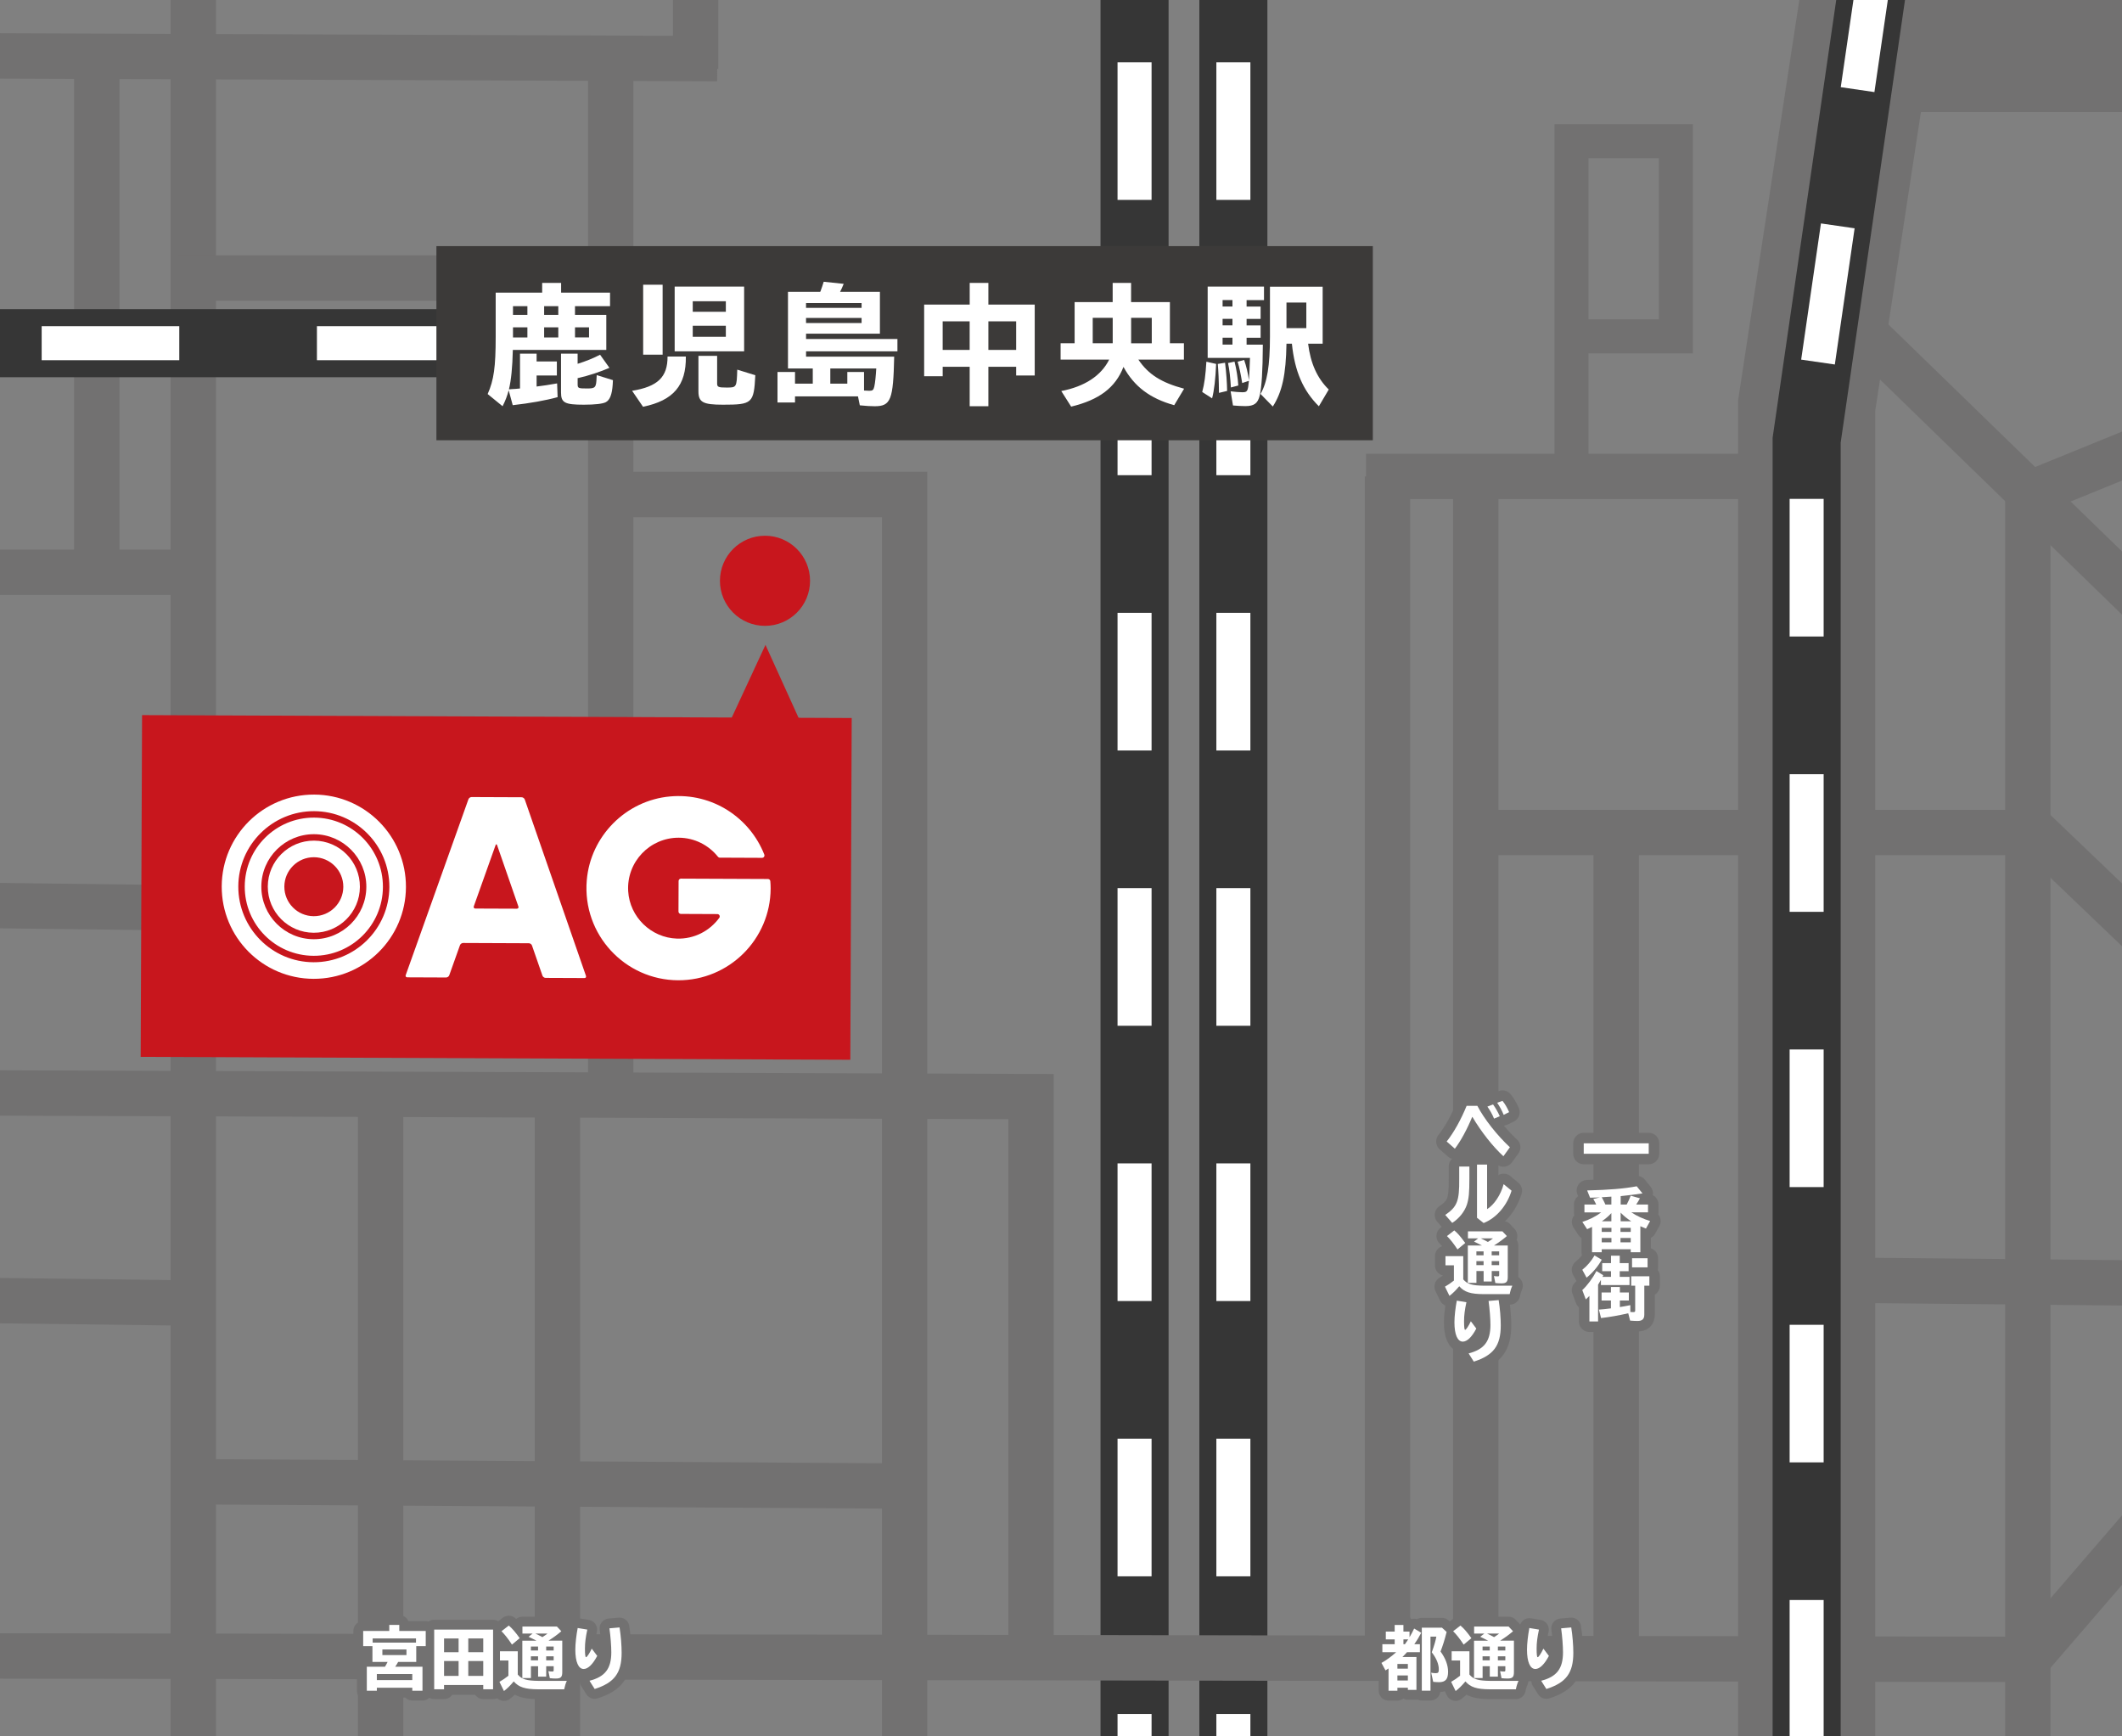 <?xml version="1.0" encoding="UTF-8"?>
<svg id="_レイヤー_2" data-name="レイヤー 2" xmlns="http://www.w3.org/2000/svg" width="33mm" height="27mm" xmlns:xlink="http://www.w3.org/1999/xlink" viewBox="0 0 93.543 76.535">
  <rect x="0" y="0" width="93.543" height="76.535" fill="#808080" stroke="none"/>
  <defs>
    <style>
      .cls-1, .cls-2, .cls-3 {
        fill: none;
      }

      .cls-4 {
        fill: #727171;
      }

      .cls-5 {
        fill: #363636;
      }

      .cls-6 {
        fill: #3c3a39;
      }

      .cls-7 {
        fill: #fff;
      }

      .cls-2 {
        stroke-width: .866px;
      }

      .cls-2, .cls-3 {
        stroke: #727171;
        stroke-linecap: round;
        stroke-linejoin: round;
      }

      .cls-3 {
        stroke-width: .926px;
      }

      .cls-8 {
        clip-path: url(#clippath);
      }

      .cls-9 {
        fill: #c8161d;
      }
    </style>
    <clipPath id="clippath">
      <rect class="cls-1" width="93.543" height="76.535"/>
    </clipPath>
  </defs>
  <g id="_さいしんマップ" data-name="さいしんマップ">
    <g class="cls-8">
      <g id="_鹿児島" data-name="鹿児島">
        <polygon class="cls-4" points="46.45 73.067 44.45 73.067 44.45 49.332 -8.422 49.146 -8.414 47.146 46.45 47.34 46.45 73.067"/>
        <g>
          <rect class="cls-5" x="52.87" y="-45.791" width="3" height="146.65"/>
          <path class="cls-7" d="M55.12,100.859h-1.5v-1.045h1.5v1.045ZM55.12,93.747h-1.5v-6.066h1.5v6.066ZM55.12,81.613h-1.5v-6.066h1.5v6.066ZM55.12,69.48h-1.5v-6.067h1.5v6.067ZM55.12,57.346h-1.5v-6.067h1.5v6.067ZM55.12,45.213h-1.5v-6.067h1.5v6.067ZM55.12,33.079h-1.5v-6.067h1.5v6.067ZM55.12,20.945h-1.5v-6.067h1.5v6.067ZM55.12,8.811h-1.5V2.744h1.5v6.067ZM55.12-3.323h-1.5v-6.067h1.5V-3.323ZM55.12-15.456h-1.5v-6.067h1.5v6.067ZM55.12-27.59h-1.5v-6.067h1.5v6.067ZM55.12-39.724h-1.5v-6.067h1.5v6.067Z"/>
        </g>
        <g>
          <rect class="cls-5" x="48.514" y="-45.791" width="3" height="146.65"/>
          <path class="cls-7" d="M50.764,100.859h-1.5v-1.045h1.5v1.045ZM50.764,93.747h-1.5v-6.066h1.5v6.066ZM50.764,81.613h-1.5v-6.066h1.5v6.066ZM50.764,69.48h-1.5v-6.067h1.5v6.067ZM50.764,57.346h-1.5v-6.067h1.5v6.067ZM50.764,45.213h-1.5v-6.067h1.5v6.067ZM50.764,33.079h-1.5v-6.067h1.5v6.067ZM50.764,20.945h-1.5v-6.067h1.5v6.067ZM50.764,8.811h-1.5V2.744h1.5v6.067ZM50.764-3.323h-1.5v-6.067h1.5V-3.323ZM50.764-15.456h-1.5v-6.067h1.5v6.067ZM50.764-27.59h-1.5v-6.067h1.5v6.067ZM50.764-39.724h-1.5v-6.067h1.5v6.067Z"/>
        </g>
        <rect class="cls-4" x="25.922" y="3.035" width="2" height="45.496"/>
        <rect class="cls-4" x="3.266" y="3.035" width="2" height="22.19"/>
        <rect class="cls-4" x="29.665" y="-37.353" width="2" height="40.388"/>
        <rect class="cls-4" x="60.217" y="20" width="19.424" height="2"/>
        <rect class="cls-4" x="23.199" y="49.728" width="2" height="31.358" transform="translate(-41.353 89.21) rotate(-89.654)"/>
        <rect class="cls-4" x="-.115" y="32.292" width="2" height="15.272" transform="translate(-39.05 40.317) rotate(-89.289)"/>
        <rect class="cls-4" x="60.165" y="21" width="2" height="52.844"/>
        <rect class="cls-4" x="15.778" y="47.422" width="2" height="45.837"/>
        <rect class="cls-4" x="23.572" y="47.422" width="2" height="45.837"/>
        <polygon class="cls-4" points="40.878 93.258 38.878 93.258 38.878 22.795 26.922 22.795 26.922 20.795 40.878 20.795 40.878 93.258"/>
        <rect class="cls-4" x="64.054" y="21" width="2" height="52.844"/>
        <rect class="cls-4" x="70.246" y="36.695" width="2" height="37.148"/>
        <rect class="cls-4" x="88.392" y="21.795" width="2" height="58.257"/>
        <polygon class="cls-4" points="89.85 74.142 -.336 73.989 -.332 71.989 88.934 72.14 131.422 22.857 132.938 24.164 89.85 74.142"/>
        <rect class="cls-4" x="7.52" y="-37.353" width="2" height="130.612"/>
        <polygon class="cls-4" points="82.664 80.051 76.619 80.051 76.619 17.653 76.653 17.425 81.168 -12.094 95.243 -34.671 114.992 -50.912 118.832 -46.243 99.848 -30.631 86.957 -9.95 82.664 18.112 82.664 80.051"/>
        <rect class="cls-4" x="82.185" y="-1.062" width="44.894" height="6"/>
        <rect class="cls-4" x="110.285" y="1.656" width="2" height="82.559" transform="translate(2.944 92.835) rotate(-45.827)"/>
        <rect class="cls-4" x="110.56" y="-52.199" width="2" height="61.519" transform="translate(49.669 73.822) rotate(-46.11)"/>
        <polygon class="cls-4" points="148.75 65.284 103.386 21.646 103.406 -12.15 90.191 -23.623 91.503 -25.134 105.406 -13.062 105.386 20.795 150.136 63.842 148.75 65.284"/>
        <rect class="cls-4" x="107.77" y="27.919" width="2" height="53.943" transform="translate(-6.085 95.538) rotate(-46.267)"/>
        <polygon class="cls-4" points="118.514 79.051 95.275 57.56 79.631 57.412 79.651 55.412 96.066 55.568 119.872 77.583 118.514 79.051"/>
        <rect class="cls-4" x="-.115" y="49.704" width="2" height="15.272" transform="translate(-56.461 57.513) rotate(-89.289)"/>
        <rect class="cls-4" x="5.662" y="-22.468" width="2" height="49.915" transform="translate(4.147 9.143) rotate(-89.783)"/>
        <rect class="cls-4" x="65.054" y="35.695" width="25.209" height="2"/>
        <rect class="cls-4" x="7.826" y="11.256" width="19.096" height="2"/>
        <rect class="cls-4" x="-6.833" y="24.225" width="15.354" height="2"/>
        <polygon class="cls-4" points="89.769 22.72 89.015 20.869 95.556 18.203 95.556 -12.952 98.744 -17.399 100.369 -16.234 97.556 -12.309 97.556 19.547 89.769 22.72"/>
        <g>
          <polygon class="cls-5" points="81.141 100.859 78.141 100.859 78.141 19.298 82.623 -11.549 82.79 -11.815 96.403 -33.654 117.772 -51.204 119.676 -48.886 98.688 -31.648 85.502 -10.495 81.141 19.514 81.141 100.859"/>
          <path class="cls-7" d="M80.391,100.859h-1.5v-6.067h1.5v6.067ZM80.391,88.725h-1.5v-6.066h1.5v6.066ZM80.391,76.591h-1.5v-6.066h1.5v6.066ZM80.391,64.458h-1.5v-6.066h1.5v6.066ZM80.391,52.324h-1.5v-6.066h1.5v6.066ZM80.391,40.19h-1.5v-6.066h1.5v6.066ZM80.391,28.056h-1.5v-6.066h1.5v6.066ZM80.884,16.066l-1.484-.215.872-6.003,1.484.215-.872,6.003ZM82.629,4.059l-1.484-.217.873-6.003,1.484.217-.873,6.003ZM84.374-7.949l-1.484-.216.453-3.121,1.707-2.739,1.273.793-1.541,2.472-.408,2.81ZM89.533-18.379l-1.273-.793,3.209-5.148,1.273.793-3.209,5.148ZM95.952-28.676l-1.273-.794,2.392-3.761,1.43-1.174.951,1.159-1.334,1.096-2.165,3.474ZM104.139-37.096l-.951-1.159,4.688-3.851.951,1.159-4.688,3.851ZM113.515-44.797l-.951-1.159,4.688-3.851.951,1.159-4.688,3.851Z"/>
        </g>
        <g>
          <rect class="cls-5" x="-46.698" y="13.627" width="72.355" height="3"/>
          <path class="cls-7" d="M20.037,15.877h-6.066v-1.5h6.066v1.5ZM7.903,15.877H1.837v-1.5h6.066v1.5ZM-4.23,15.877h-6.066v-1.5h6.066v1.5ZM-16.364,15.877h-6.066v-1.5h6.066v1.5ZM-28.498,15.877h-6.066v-1.5h6.066v1.5ZM-40.631,15.877h-6.067v-1.5h6.067v1.5Z"/>
        </g>
        <rect class="cls-6" x="19.238" y="10.848" width="41.28" height="8.557"/>
        <g>
          <path class="cls-7" d="M22.494,17.157l.057-.006c.138-.006.224-.012.372-.028v-1.534h.732v.344h.893v.618h-.893v.486c.212-.023.618-.086.904-.138l.022.606c-.521.144-1.225.27-1.979.354l-.178-.657c-.062.24-.148.469-.269.703l-.658-.537c.274-.613.354-1.196.354-2.523v-1.946h2.049v-.429h.835v.429h2.157v.596h-1.545v.383h1.38v1.545h-4.12c-.018.778-.074,1.328-.172,1.739l.058-.005ZM22.614,13.878h.635v-.383h-.635v.383ZM22.614,14.736v.138h.635v-.446h-.635v.309ZM23.987,13.878h.624v-.383h-.624v.383ZM23.987,14.874h.624v-.446h-.624v.446ZM25.464,16.035c.354-.108.709-.252.989-.4l.412.578c-.406.178-.933.349-1.361.446l-.04.006v.274c0,.172.028.184.423.184.36,0,.395-.041.412-.486l.006-.104.715.223-.006.104-.005.092c-.029.435-.126.687-.31.778-.137.068-.469.108-.961.108-.842,0-1.007-.086-1.007-.538v-1.711h.732v.446ZM25.966,14.427h-.618v.446h.618v-.446Z"/>
          <path class="cls-7" d="M27.865,17.225c1.128-.183,1.568-.606,1.562-1.511h.807c.018,1.276-.549,1.939-1.888,2.215l-.481-.704ZM29.21,12.55v3.084h-.858v-3.084h.858ZM32.803,15.486h-3.062v-2.855h3.062v2.855ZM30.538,13.741h1.459v-.464h-1.459v.464ZM30.538,14.845h1.459v-.486h-1.459v.486ZM31.613,15.686v1.219c0,.154.058.177.418.177.44,0,.446-.005.469-.789l.796.246c-.063,1.236-.132,1.299-1.425,1.299-.881,0-1.082-.108-1.082-.59v-1.562h.824Z"/>
          <path class="cls-7" d="M35.046,17.471v.269h-.772v-1.345h.772v.516h.783v-.67h-1.093v-3.376h1.419l.012-.022.006-.012c.046-.126.103-.292.138-.412l.881.092c-.058.148-.092.218-.16.354h1.757v1.843h-3.256v.234h4.028v.544h-4.028v.234h3.885c-.04,1.905-.148,2.186-.858,2.186-.206,0-.354-.012-.657-.04l-.081-.395h-2.774ZM35.532,13.569h2.449v-.212h-2.449v.212ZM35.532,14.238h2.449v-.223h-2.449v.223ZM37.351,16.395h.738v.818c.086.006.172.012.229.012.149,0,.189-.034.224-.188s.068-.47.086-.796h-2.026v.67h.75v-.516Z"/>
          <path class="cls-7" d="M42.746,12.47h.824v.955h2.043v3.125h-.818v-.384h-1.225v1.739h-.824v-1.739h-1.19v.418h-.817v-3.159h2.008v-.955ZM41.555,15.423h1.19v-1.259h-1.19v1.259ZM44.795,14.164h-1.225v1.259h1.225v-1.259Z"/>
          <path class="cls-7" d="M50.183,15.852c.44.652,1.013,1.013,2.015,1.281l-.436.727c-1.069-.297-1.762-.823-2.237-1.688-.354.915-1.069,1.453-2.306,1.751l-.435-.687c1.035-.2,1.757-.676,2.111-1.385h-2.141v-.722h.618v-1.813h1.677v-.847h.812v.847h1.711v1.813h.618v.722h-2.009ZM48.17,14.009v1.121h.881v-1.121h-.881ZM49.863,15.131h.91v-1.121h-.91v1.121Z"/>
          <path class="cls-7" d="M52.997,17.277c.097-.355.148-.744.183-1.334l.43.098c-.028.658-.086,1.173-.178,1.517l-.435-.28ZM55.669,15.188c-.006,1.196-.052,1.865-.137,2.243-.086.349-.246.469-.636.469-.137,0-.378-.011-.543-.028l-.104-.624c.188.023.378.041.51.041.229,0,.251-.035.297-.504l-.297.098c-.063-.396-.126-.693-.201-.939l.286-.08c.092.258.172.596.212.893.018-.223.034-.611.046-.983h-1.865v-3.142h2.483v.595h-.767v.286h.618v.544h-.618v.286h.618v.543h-.618v.304h.715ZM53.735,17.317c-.006-.612-.023-.933-.052-1.276l.32-.052c.058.452.086.882.092,1.242l-.36.086ZM53.895,13.511h.435v-.286h-.435v.286ZM53.895,14.341h.435v-.286h-.435v.286ZM53.895,15.188h.435v-.304h-.435v.304ZM54.261,17.077c-.023-.406-.063-.784-.126-1.076l.286-.062c.086.331.148.737.166,1.053l-.326.086ZM56.711,15.148c-.023,1.373-.189,2.123-.602,2.77l-.543-.555c.292-.492.417-1.248.417-2.523v-2.203h2.323v2.512h-.641c.108.875.406,1.527.91,2.02l-.436.738c-.697-.692-1.063-1.533-1.189-2.758h-.24ZM57.586,14.462v-1.127h-.875v1.127h.875Z"/>
        </g>
        <g>
          <circle class="cls-9" cx="33.723" cy="25.6" r="1.986"/>
          <rect class="cls-9" x="14.341" y="23.475" width="15.064" height="31.283" transform="translate(-17.332 60.829) rotate(-89.766)"/>
          <g>
            <path class="cls-7" d="M25.761,43.111c.057 0.0.088-.043.07-.097l-2.698-7.775c-.019-.053-.08-.097-.137-.098l-2.208-.009c-.057-0-.119.043-.138.096l-2.765,7.753c-.019.053.012.097.069.097l1.712.007c.057 0.0.119-.043.138-.097l.473-1.327c.019-.053.081-.097.138-.097l2.899.012c.057 0.0.119.044.137.098l.462,1.331c.019.053.08.097.137.098l1.712.007ZM22.853,39.956c.019.053-.013.097-.07.097l-1.828-.007c-.057-0-.088-.044-.069-.097l.96-2.696c.019-.053.05-.053.068 0l.938,2.704Z"/>
            <path class="cls-7" d="M29.914,38.834l-.005,1.344c-0.0.058.047.105.104.105l1.609.007c.085 0.0.136.097.086.165-.418.573-1.1.94-1.866.916-1.139-.036-2.082-.951-2.15-2.088-.077-1.292.955-2.364,2.23-2.359.699.003,1.321.331,1.727.839.02.025.049.04.081.04l1.864.008c.075 0.0.125-.075.098-.145-.636-1.615-2.277-2.729-4.152-2.561-1.95.175-3.513,1.75-3.674,3.701-.197,2.384,1.683,4.393,4.03,4.402,2.238.009,4.067-1.805,4.076-4.044 0-.109-.005-.217-.014-.325-.005-.054-.05-.095-.104-.095l-3.835-.016c-.058-0-.105.047-.105.104Z"/>
            <g>
              <path class="cls-7" d="M13.848,35.754c1.836.008,3.323,1.507,3.316,3.343-.008,1.836-1.507,3.323-3.343,3.316s-3.323-1.507-3.316-3.343c.008-1.836,1.507-3.323,3.343-3.316M13.851,35.023c-2.242-.009-4.068,1.801-4.077,4.044s1.801,4.068,4.044,4.077,4.068-1.801,4.077-4.044c.009-2.242-1.801-4.068-4.044-4.077h0Z"/>
              <path class="cls-7" d="M13.844,36.769c1.276.005,2.31,1.048,2.305,2.324-.005,1.276-1.048,2.31-2.324,2.305s-2.31-1.048-2.305-2.324c.005-1.276,1.048-2.31,2.324-2.305M13.847,36.038c-1.682-.007-3.051,1.351-3.058,3.033-.007,1.682,1.351,3.051,3.033,3.058s3.051-1.351,3.058-3.033-1.351-3.051-3.033-3.058h0Z"/>
              <path class="cls-7" d="M13.84,37.784c.716.003,1.297.588,1.294,1.305-.003.716-.588,1.297-1.305,1.294s-1.297-.588-1.294-1.305c.003-.716.588-1.297,1.305-1.294M13.843,37.053c-1.121-.005-2.034.901-2.038,2.022-.005,1.121.901,2.034,2.022,2.038,1.121.005,2.034-.901,2.038-2.022.005-1.121-.901-2.034-2.022-2.038h0Z"/>
            </g>
          </g>
          <polygon class="cls-9" points="33.744 28.425 31.448 33.373 35.998 33.391 33.744 28.425"/>
        </g>
        <path class="cls-4" d="M70.026,21h-1.5V5.472h6.099v10.102h-4.599v5.426ZM70.026,14.074h3.099v-7.102h-3.099v7.102Z"/>
        <g>
          <g>
            <path class="cls-7" d="M62.135,72.166c.073-.122.146-.259.204-.384l.312.186c-.079.156-.186.336-.305.504h.247v.351h-.567c-.043.049-.146.159-.205.214h.619v1.449h-.378v-.095h-.461v.132h-.391v-.982c-.049.033-.07.046-.134.085l-.178-.329c.199-.107.461-.3.65-.474h-.61v-.351h.543v-.211h-.391v-.345h.391v-.293h.385v.293h.269v.25ZM61.601,73.549h.461v-.207h-.461v.207ZM61.601,74.07h.461v-.22h-.461v.22ZM61.867,72.26v.211h.067c.039-.052.088-.125.144-.211h-.211ZM63.771,71.931c-.082.332-.18.641-.269.863.217.293.333.602.333.892,0,.329-.116.46-.403.46-.07,0-.171-.006-.253-.015l-.089-.403c.073.016.131.021.205.021.104,0,.131-.036.131-.171,0-.231-.11-.494-.312-.751.006-.015.013-.033.021-.052.085-.231.155-.476.183-.638h-.259v2.384h-.382v-2.777h.889l.204.187Z"/>
            <path class="cls-7" d="M64.775,73.808c.174.21.391.274.916.28h1.248c-.046.098-.086.22-.116.372h-1.15c-.577-.003-.849-.091-1.074-.348-.149.18-.296.323-.431.424l-.198-.405c.132-.076.26-.162.394-.269v-.672h-.372v-.405h.784v1.022ZM64.522,72.49c-.171-.26-.312-.439-.464-.59l.323-.25c.149.125.287.284.482.556l-.342.284ZM65.556,72.295c-.104-.056-.186-.095-.305-.15l.183-.143h-.451v-.309h1.52l.195.207c-.162.141-.323.26-.567.416h.607v1.388c0,.217-.064.281-.284.281-.086,0-.177-.006-.263-.016l-.063-.308c.061.012.112.015.171.015.049,0,.061-.012.061-.067v-.167h-.329v.46h-.357v-.46h-.317v.521h-.378v-1.647h.622l-.043-.021ZM65.355,72.749h.317v-.174h-.317v.174ZM65.355,73.006v.177h.317v-.177h-.317ZM65.55,72.002c.113.052.226.109.312.158.073-.046.171-.113.226-.158h-.537ZM66.03,72.575v.174h.329v-.174h-.329ZM66.03,73.006v.177h.329v-.177h-.329Z"/>
            <path class="cls-7" d="M68.279,72.987c-.192.369-.406.577-.595.577-.235,0-.37-.312-.37-.854,0-.257.043-.635.104-.952l.424.07c-.073.335-.104.582-.104.833,0,.259.015.384.046.384.042,0,.152-.164.253-.378l.241.32ZM67.94,74.083c.687-.177.961-.534.961-1.255,0-.277-.033-.701-.082-1.056l.445-.039c.059.372.092.79.092,1.116,0,.892-.317,1.318-1.188,1.597l-.229-.363Z"/>
          </g>
          <g>
            <path class="cls-2" d="M62.135,72.166c.073-.122.146-.259.204-.384l.312.186c-.079.156-.186.336-.305.504h.247v.351h-.567c-.043.049-.146.159-.205.214h.619v1.449h-.378v-.095h-.461v.132h-.391v-.982c-.049.033-.07.046-.134.085l-.178-.329c.199-.107.461-.3.65-.474h-.61v-.351h.543v-.211h-.391v-.345h.391v-.293h.385v.293h.269v.25ZM61.601,73.549h.461v-.207h-.461v.207ZM61.601,74.07h.461v-.22h-.461v.22ZM61.867,72.26v.211h.067c.039-.052.088-.125.144-.211h-.211ZM63.771,71.931c-.082.332-.18.641-.269.863.217.293.333.602.333.892,0,.329-.116.46-.403.46-.07,0-.171-.006-.253-.015l-.089-.403c.073.016.131.021.205.021.104,0,.131-.036.131-.171,0-.231-.11-.494-.312-.751.006-.015.013-.033.021-.052.085-.231.155-.476.183-.638h-.259v2.384h-.382v-2.777h.889l.204.187Z"/>
            <path class="cls-2" d="M64.775,73.808c.174.21.391.274.916.28h1.248c-.046.098-.086.22-.116.372h-1.15c-.577-.003-.849-.091-1.074-.348-.149.18-.296.323-.431.424l-.198-.405c.132-.076.26-.162.394-.269v-.672h-.372v-.405h.784v1.022ZM64.522,72.49c-.171-.26-.312-.439-.464-.59l.323-.25c.149.125.287.284.482.556l-.342.284ZM65.556,72.295c-.104-.056-.186-.095-.305-.15l.183-.143h-.451v-.309h1.52l.195.207c-.162.141-.323.26-.567.416h.607v1.388c0,.217-.064.281-.284.281-.086,0-.177-.006-.263-.016l-.063-.308c.061.012.112.015.171.015.049,0,.061-.012.061-.067v-.167h-.329v.46h-.357v-.46h-.317v.521h-.378v-1.647h.622l-.043-.021ZM65.355,72.749h.317v-.174h-.317v.174ZM65.355,73.006v.177h.317v-.177h-.317ZM65.55,72.002c.113.052.226.109.312.158.073-.046.171-.113.226-.158h-.537ZM66.03,72.575v.174h.329v-.174h-.329ZM66.03,73.006v.177h.329v-.177h-.329Z"/>
            <path class="cls-2" d="M68.279,72.987c-.192.369-.406.577-.595.577-.235,0-.37-.312-.37-.854,0-.257.043-.635.104-.952l.424.07c-.073.335-.104.582-.104.833,0,.259.015.384.046.384.042,0,.152-.164.253-.378l.241.32ZM67.94,74.083c.687-.177.961-.534.961-1.255,0-.277-.033-.701-.082-1.056l.445-.039c.059.372.092.79.092,1.116,0,.892-.317,1.318-1.188,1.597l-.229-.363Z"/>
          </g>
          <g>
            <path class="cls-7" d="M62.135,72.166c.073-.122.146-.259.204-.384l.312.186c-.079.156-.186.336-.305.504h.247v.351h-.567c-.043.049-.146.159-.205.214h.619v1.449h-.378v-.095h-.461v.132h-.391v-.982c-.049.033-.07.046-.134.085l-.178-.329c.199-.107.461-.3.65-.474h-.61v-.351h.543v-.211h-.391v-.345h.391v-.293h.385v.293h.269v.25ZM61.601,73.549h.461v-.207h-.461v.207ZM61.601,74.07h.461v-.22h-.461v.22ZM61.867,72.26v.211h.067c.039-.052.088-.125.144-.211h-.211ZM63.771,71.931c-.082.332-.18.641-.269.863.217.293.333.602.333.892,0,.329-.116.46-.403.46-.07,0-.171-.006-.253-.015l-.089-.403c.073.016.131.021.205.021.104,0,.131-.036.131-.171,0-.231-.11-.494-.312-.751.006-.015.013-.033.021-.052.085-.231.155-.476.183-.638h-.259v2.384h-.382v-2.777h.889l.204.187Z"/>
            <path class="cls-7" d="M64.775,73.808c.174.21.391.274.916.28h1.248c-.046.098-.086.22-.116.372h-1.15c-.577-.003-.849-.091-1.074-.348-.149.18-.296.323-.431.424l-.198-.405c.132-.076.26-.162.394-.269v-.672h-.372v-.405h.784v1.022ZM64.522,72.49c-.171-.26-.312-.439-.464-.59l.323-.25c.149.125.287.284.482.556l-.342.284ZM65.556,72.295c-.104-.056-.186-.095-.305-.15l.183-.143h-.451v-.309h1.52l.195.207c-.162.141-.323.26-.567.416h.607v1.388c0,.217-.064.281-.284.281-.086,0-.177-.006-.263-.016l-.063-.308c.061.012.112.015.171.015.049,0,.061-.012.061-.067v-.167h-.329v.46h-.357v-.46h-.317v.521h-.378v-1.647h.622l-.043-.021ZM65.355,72.749h.317v-.174h-.317v.174ZM65.355,73.006v.177h.317v-.177h-.317ZM65.55,72.002c.113.052.226.109.312.158.073-.046.171-.113.226-.158h-.537ZM66.03,72.575v.174h.329v-.174h-.329ZM66.03,73.006v.177h.329v-.177h-.329Z"/>
            <path class="cls-7" d="M68.279,72.987c-.192.369-.406.577-.595.577-.235,0-.37-.312-.37-.854,0-.257.043-.635.104-.952l.424.07c-.073.335-.104.582-.104.833,0,.259.015.384.046.384.042,0,.152-.164.253-.378l.241.32ZM67.94,74.083c.687-.177.961-.534.961-1.255,0-.277-.033-.701-.082-1.056l.445-.039c.059.372.092.79.092,1.116,0,.892-.317,1.318-1.188,1.597l-.229-.363Z"/>
          </g>
        </g>
        <g>
          <g>
            <path class="cls-7" d="M18.624,73.466v1.056h-.449v-.132h-1.562v.132h-.443v-1.056h.801c.049-.08.082-.146.115-.214h-.668v-.696h-.408v-.668h1.15v-.266h.441v.266h1.166v.668h-.418v.696h-.797c-.035.067-.076.134-.131.214h1.203ZM16.428,72.401h1.91v-.183h-1.91v.183ZM16.612,73.787v.266h1.562v-.266h-1.562ZM16.856,72.703v.248h1.062v-.248h-1.062Z"/>
            <path class="cls-7" d="M21.737,74.458h-.434v-.188h-1.729v.188h-.434v-2.63h2.596v2.63ZM19.575,72.825h.641v-.606h-.641v.606ZM19.575,73.869h.641v-.656h-.641v.656ZM21.303,72.218h-.66v.606h.66v-.606ZM21.303,73.213h-.66v.656h.66v-.656Z"/>
            <path class="cls-7" d="M22.823,73.808c.174.21.391.274.916.28h1.248c-.047.098-.086.22-.117.372h-1.15c-.576-.003-.848-.091-1.074-.348-.148.18-.295.323-.43.424l-.199-.405c.133-.076.26-.162.395-.269v-.672h-.373v-.405h.785v1.022ZM22.569,72.49c-.17-.26-.311-.439-.463-.59l.322-.25c.15.125.287.284.482.556l-.342.284ZM23.604,72.295c-.104-.056-.186-.095-.305-.15l.182-.143h-.451v-.309h1.52l.195.207c-.162.141-.322.26-.566.416h.607v1.388c0,.217-.064.281-.285.281-.086,0-.176-.006-.262-.016l-.064-.308c.061.012.113.015.172.015.049,0,.061-.012.061-.067v-.167h-.33v.46h-.357v-.46h-.316v.521h-.379v-1.647h.623l-.043-.021ZM23.403,72.749h.316v-.174h-.316v.174ZM23.403,73.006v.177h.316v-.177h-.316ZM23.598,72.002c.113.052.225.109.311.158.074-.046.172-.113.227-.158h-.537ZM24.077,72.575v.174h.33v-.174h-.33ZM24.077,73.006v.177h.33v-.177h-.33Z"/>
            <path class="cls-7" d="M26.327,72.987c-.193.369-.406.577-.596.577-.234,0-.369-.312-.369-.854,0-.257.043-.635.104-.952l.424.07c-.072.335-.104.582-.104.833,0,.259.016.384.047.384.041,0,.152-.164.252-.378l.242.32ZM25.987,74.083c.688-.177.961-.534.961-1.255,0-.277-.033-.701-.082-1.056l.445-.039c.059.372.092.79.092,1.116,0,.892-.316,1.318-1.188,1.597l-.229-.363Z"/>
          </g>
          <g>
            <path class="cls-2" d="M18.624,73.466v1.056h-.449v-.132h-1.562v.132h-.443v-1.056h.801c.049-.08.082-.146.115-.214h-.668v-.696h-.408v-.668h1.15v-.266h.441v.266h1.166v.668h-.418v.696h-.797c-.035.067-.076.134-.131.214h1.203ZM16.428,72.401h1.91v-.183h-1.91v.183ZM16.612,73.787v.266h1.562v-.266h-1.562ZM16.856,72.703v.248h1.062v-.248h-1.062Z"/>
            <path class="cls-2" d="M21.737,74.458h-.434v-.188h-1.729v.188h-.434v-2.63h2.596v2.63ZM19.575,72.825h.641v-.606h-.641v.606ZM19.575,73.869h.641v-.656h-.641v.656ZM21.303,72.218h-.66v.606h.66v-.606ZM21.303,73.213h-.66v.656h.66v-.656Z"/>
            <path class="cls-2" d="M22.823,73.808c.174.21.391.274.916.28h1.248c-.047.098-.086.22-.117.372h-1.15c-.576-.003-.848-.091-1.074-.348-.148.18-.295.323-.43.424l-.199-.405c.133-.076.26-.162.395-.269v-.672h-.373v-.405h.785v1.022ZM22.569,72.49c-.17-.26-.311-.439-.463-.59l.322-.25c.15.125.287.284.482.556l-.342.284ZM23.604,72.295c-.104-.056-.186-.095-.305-.15l.182-.143h-.451v-.309h1.52l.195.207c-.162.141-.322.26-.566.416h.607v1.388c0,.217-.064.281-.285.281-.086,0-.176-.006-.262-.016l-.064-.308c.061.012.113.015.172.015.049,0,.061-.012.061-.067v-.167h-.33v.46h-.357v-.46h-.316v.521h-.379v-1.647h.623l-.043-.021ZM23.403,72.749h.316v-.174h-.316v.174ZM23.403,73.006v.177h.316v-.177h-.316ZM23.598,72.002c.113.052.225.109.311.158.074-.046.172-.113.227-.158h-.537ZM24.077,72.575v.174h.33v-.174h-.33ZM24.077,73.006v.177h.33v-.177h-.33Z"/>
            <path class="cls-2" d="M26.327,72.987c-.193.369-.406.577-.596.577-.234,0-.369-.312-.369-.854,0-.257.043-.635.104-.952l.424.07c-.072.335-.104.582-.104.833,0,.259.016.384.047.384.041,0,.152-.164.252-.378l.242.32ZM25.987,74.083c.688-.177.961-.534.961-1.255,0-.277-.033-.701-.082-1.056l.445-.039c.059.372.092.79.092,1.116,0,.892-.316,1.318-1.188,1.597l-.229-.363Z"/>
          </g>
          <g>
            <path class="cls-7" d="M18.624,73.466v1.056h-.449v-.132h-1.562v.132h-.443v-1.056h.801c.049-.08.082-.146.115-.214h-.668v-.696h-.408v-.668h1.15v-.266h.441v.266h1.166v.668h-.418v.696h-.797c-.035.067-.076.134-.131.214h1.203ZM16.428,72.401h1.91v-.183h-1.91v.183ZM16.612,73.787v.266h1.562v-.266h-1.562ZM16.856,72.703v.248h1.062v-.248h-1.062Z"/>
            <path class="cls-7" d="M21.737,74.458h-.434v-.188h-1.729v.188h-.434v-2.63h2.596v2.63ZM19.575,72.825h.641v-.606h-.641v.606ZM19.575,73.869h.641v-.656h-.641v.656ZM21.303,72.218h-.66v.606h.66v-.606ZM21.303,73.213h-.66v.656h.66v-.656Z"/>
            <path class="cls-7" d="M22.823,73.808c.174.21.391.274.916.28h1.248c-.047.098-.086.22-.117.372h-1.15c-.576-.003-.848-.091-1.074-.348-.148.18-.295.323-.43.424l-.199-.405c.133-.076.26-.162.395-.269v-.672h-.373v-.405h.785v1.022ZM22.569,72.49c-.17-.26-.311-.439-.463-.59l.322-.25c.15.125.287.284.482.556l-.342.284ZM23.604,72.295c-.104-.056-.186-.095-.305-.15l.182-.143h-.451v-.309h1.52l.195.207c-.162.141-.322.26-.566.416h.607v1.388c0,.217-.064.281-.285.281-.086,0-.176-.006-.262-.016l-.064-.308c.061.012.113.015.172.015.049,0,.061-.012.061-.067v-.167h-.33v.46h-.357v-.46h-.316v.521h-.379v-1.647h.623l-.043-.021ZM23.403,72.749h.316v-.174h-.316v.174ZM23.403,73.006v.177h.316v-.177h-.316ZM23.598,72.002c.113.052.225.109.311.158.074-.046.172-.113.227-.158h-.537ZM24.077,72.575v.174h.33v-.174h-.33ZM24.077,73.006v.177h.33v-.177h-.33Z"/>
            <path class="cls-7" d="M26.327,72.987c-.193.369-.406.577-.596.577-.234,0-.369-.312-.369-.854,0-.257.043-.635.104-.952l.424.07c-.072.335-.104.582-.104.833,0,.259.016.384.047.384.041,0,.152-.164.252-.378l.242.32ZM25.987,74.083c.688-.177.961-.534.961-1.255,0-.277-.033-.701-.082-1.056l.445-.039c.059.372.092.79.092,1.116,0,.892-.316,1.318-1.188,1.597l-.229-.363Z"/>
          </g>
        </g>
        <g>
          <g>
            <path class="cls-7" d="M63.773,50.314c.312-.388.635-.971.879-1.571h.474c.299.576.869,1.3,1.434,1.825l-.286.396c-.461-.422-.977-1.074-1.364-1.73h-.013c-.229.553-.509,1.068-.763,1.397l-.36-.317ZM65.861,49.304c-.067-.168-.181-.373-.293-.528l.25-.095c.113.159.217.339.296.52l-.253.104ZM66.285,49.139c-.067-.174-.177-.375-.286-.534l.234-.082c.11.131.205.296.293.497l-.241.119Z"/>
            <path class="cls-7" d="M64.774,51.418v.543c0,.602-.024.869-.109,1.135-.104.312-.345.613-.647.806l-.308-.351c.527-.36.625-.61.616-1.587v-.546h.448ZM65.555,51.332v1.963c.312-.189.604-.632.729-1.1l.349.287c-.205.666-.669,1.203-1.23,1.426l-.293-.232v-2.344h.445Z"/>
            <path class="cls-7" d="M64.503,56.39c.174.21.391.274.916.28h1.248c-.046.098-.086.22-.116.372h-1.15c-.577-.003-.849-.091-1.074-.348-.149.18-.296.323-.431.424l-.198-.405c.132-.076.26-.162.394-.269v-.672h-.372v-.405h.784v1.022ZM64.25,55.072c-.171-.26-.312-.439-.464-.59l.323-.25c.149.125.287.284.482.556l-.342.284ZM65.284,54.877c-.104-.056-.186-.095-.305-.15l.183-.143h-.451v-.309h1.52l.195.207c-.162.141-.323.26-.567.416h.607v1.388c0,.217-.064.281-.284.281-.085,0-.177-.006-.263-.016l-.063-.308c.061.012.112.015.171.015.049,0,.061-.012.061-.067v-.167h-.329v.46h-.357v-.46h-.317v.521h-.379v-1.647h.623l-.043-.021ZM65.083,55.331h.317v-.174h-.317v.174ZM65.083,55.588v.177h.317v-.177h-.317ZM65.278,54.584c.113.052.226.109.312.158.073-.046.171-.113.226-.158h-.537ZM65.757,55.157v.174h.329v-.174h-.329ZM65.757,55.588v.177h.329v-.177h-.329Z"/>
            <path class="cls-7" d="M65.08,58.558c-.192.369-.406.577-.595.577-.235,0-.37-.312-.37-.854,0-.257.043-.635.104-.952l.424.069c-.073.336-.104.583-.104.834,0,.259.015.384.046.384.042,0,.152-.164.253-.378l.241.32ZM64.741,59.654c.687-.177.961-.534.961-1.254,0-.278-.033-.702-.082-1.057l.445-.039c.059.372.092.79.092,1.116,0,.892-.317,1.318-1.188,1.597l-.229-.363Z"/>
          </g>
          <g>
            <path class="cls-3" d="M63.773,50.314c.312-.388.635-.971.879-1.571h.474c.299.576.869,1.3,1.434,1.825l-.286.396c-.461-.422-.977-1.074-1.364-1.73h-.013c-.229.553-.509,1.068-.763,1.397l-.36-.317ZM65.861,49.304c-.067-.168-.181-.373-.293-.528l.25-.095c.113.159.217.339.296.52l-.253.104ZM66.285,49.139c-.067-.174-.177-.375-.286-.534l.234-.082c.11.131.205.296.293.497l-.241.119Z"/>
            <path class="cls-3" d="M64.774,51.418v.543c0,.602-.024.869-.109,1.135-.104.312-.345.613-.647.806l-.308-.351c.527-.36.625-.61.616-1.587v-.546h.448ZM65.555,51.332v1.963c.312-.189.604-.632.729-1.1l.349.287c-.205.666-.669,1.203-1.23,1.426l-.293-.232v-2.344h.445Z"/>
            <path class="cls-3" d="M64.503,56.39c.174.21.391.274.916.28h1.248c-.046.098-.086.22-.116.372h-1.15c-.577-.003-.849-.091-1.074-.348-.149.18-.296.323-.431.424l-.198-.405c.132-.076.26-.162.394-.269v-.672h-.372v-.405h.784v1.022ZM64.25,55.072c-.171-.26-.312-.439-.464-.59l.323-.25c.149.125.287.284.482.556l-.342.284ZM65.284,54.877c-.104-.056-.186-.095-.305-.15l.183-.143h-.451v-.309h1.52l.195.207c-.162.141-.323.26-.567.416h.607v1.388c0,.217-.064.281-.284.281-.085,0-.177-.006-.263-.016l-.063-.308c.061.012.112.015.171.015.049,0,.061-.012.061-.067v-.167h-.329v.46h-.357v-.46h-.317v.521h-.379v-1.647h.623l-.043-.021ZM65.083,55.331h.317v-.174h-.317v.174ZM65.083,55.588v.177h.317v-.177h-.317ZM65.278,54.584c.113.052.226.109.312.158.073-.046.171-.113.226-.158h-.537ZM65.757,55.157v.174h.329v-.174h-.329ZM65.757,55.588v.177h.329v-.177h-.329Z"/>
            <path class="cls-3" d="M65.08,58.558c-.192.369-.406.577-.595.577-.235,0-.37-.312-.37-.854,0-.257.043-.635.104-.952l.424.069c-.073.336-.104.583-.104.834,0,.259.015.384.046.384.042,0,.152-.164.253-.378l.241.32ZM64.741,59.654c.687-.177.961-.534.961-1.254,0-.278-.033-.702-.082-1.057l.445-.039c.059.372.092.79.092,1.116,0,.892-.317,1.318-1.188,1.597l-.229-.363Z"/>
          </g>
          <g>
            <path class="cls-7" d="M63.773,50.314c.312-.388.635-.971.879-1.571h.474c.299.576.869,1.3,1.434,1.825l-.286.396c-.461-.422-.977-1.074-1.364-1.73h-.013c-.229.553-.509,1.068-.763,1.397l-.36-.317ZM65.861,49.304c-.067-.168-.181-.373-.293-.528l.25-.095c.113.159.217.339.296.52l-.253.104ZM66.285,49.139c-.067-.174-.177-.375-.286-.534l.234-.082c.11.131.205.296.293.497l-.241.119Z"/>
            <path class="cls-7" d="M64.774,51.418v.543c0,.602-.024.869-.109,1.135-.104.312-.345.613-.647.806l-.308-.351c.527-.36.625-.61.616-1.587v-.546h.448ZM65.555,51.332v1.963c.312-.189.604-.632.729-1.1l.349.287c-.205.666-.669,1.203-1.23,1.426l-.293-.232v-2.344h.445Z"/>
            <path class="cls-7" d="M64.503,56.39c.174.21.391.274.916.28h1.248c-.046.098-.086.22-.116.372h-1.15c-.577-.003-.849-.091-1.074-.348-.149.18-.296.323-.431.424l-.198-.405c.132-.076.26-.162.394-.269v-.672h-.372v-.405h.784v1.022ZM64.25,55.072c-.171-.26-.312-.439-.464-.59l.323-.25c.149.125.287.284.482.556l-.342.284ZM65.284,54.877c-.104-.056-.186-.095-.305-.15l.183-.143h-.451v-.309h1.52l.195.207c-.162.141-.323.26-.567.416h.607v1.388c0,.217-.064.281-.284.281-.085,0-.177-.006-.263-.016l-.063-.308c.061.012.112.015.171.015.049,0,.061-.012.061-.067v-.167h-.329v.46h-.357v-.46h-.317v.521h-.379v-1.647h.623l-.043-.021ZM65.083,55.331h.317v-.174h-.317v.174ZM65.083,55.588v.177h.317v-.177h-.317ZM65.278,54.584c.113.052.226.109.312.158.073-.046.171-.113.226-.158h-.537ZM65.757,55.157v.174h.329v-.174h-.329ZM65.757,55.588v.177h.329v-.177h-.329Z"/>
            <path class="cls-7" d="M65.08,58.558c-.192.369-.406.577-.595.577-.235,0-.37-.312-.37-.854,0-.257.043-.635.104-.952l.424.069c-.073.336-.104.583-.104.834,0,.259.015.384.046.384.042,0,.152-.164.253-.378l.241.32ZM64.741,59.654c.687-.177.961-.534.961-1.254,0-.278-.033-.702-.082-1.057l.445-.039c.059.372.092.79.092,1.116,0,.892-.317,1.318-1.188,1.597l-.229-.363Z"/>
          </g>
        </g>
        <g>
          <g>
            <path class="cls-7" d="M72.68,50.394v.461h-2.865v-.461h2.865Z"/>
            <path class="cls-7" d="M71.915,53.438c.231.155.531.293.827.381l-.184.333c-.112-.046-.168-.067-.247-.104v1.147h-.424v-.131h-1.279v.131h-.427v-1.117q-.016.006-.024.013c-.043.021-.079.039-.192.088l-.211-.32c.309-.098.602-.247.833-.421h-.741v-.345h.519c-.039-.086-.07-.146-.128-.244l.296-.073c-.052.003-.066.006-.112.006-.021,0-.129.003-.327.009l-.128-.32c.974-.024,1.636-.079,2.185-.183l.254.314c-.271.042-.693.094-.961.119v.372h.265c.067-.125.135-.274.175-.391l.408.116c-.043.082-.095.17-.164.274h.521v.345h-.732ZM70.608,52.773c.016.027.027.052.04.069.052.098.095.187.122.251h.263v-.349l-.425.028ZM70.608,54.119v.18h.428v-.18h-.428ZM70.608,54.759h.428v-.192h-.428v.192ZM71.033,53.832v-.363c-.125.138-.251.244-.421.363h.421ZM71.435,54.119v.18h.452v-.18h-.452ZM71.887,54.567h-.452v.192h.452v-.192ZM71.912,53.832c-.187-.119-.336-.241-.47-.382v.382h.47Z"/>
            <path class="cls-7" d="M69.751,55.969c.208-.162.403-.391.54-.632l.317.188c-.155.284-.415.593-.668.791l-.189-.348ZM70.572,56.415c-.046.082-.086.152-.125.211v1.62h-.382v-1.126c-.055.058-.092.095-.158.155l-.156-.412c.211-.188.452-.516.626-.839l.299.186-.019.037-.015.033h.375v-.25h-.388v-.357h.388v-.326h.385v.326h.391v.357h-.391v.25h.431v.363h-1.261v-.229ZM71.014,56.726h.394v.244h.396v.354h-.396v.287c.195-.03.287-.049.461-.083v.3q.021.003.036.003c.028.003.064.003.092.003.067,0,.086-.016.086-.067v-1.099h-.174v-.412h.799v.412h-.223v1.282c0,.189-.092.274-.299.274-.067,0-.226-.006-.326-.016l-.083-.323c-.394.092-.82.168-1.199.211l-.095-.373c.132-.009.317-.027.485-.049l.03-.003.016-.003v-.345h-.412v-.354h.412v-.244ZM72.629,55.46v.402h-.684v-.402h.684Z"/>
          </g>
          <g>
            <path class="cls-3" d="M72.68,50.394v.461h-2.865v-.461h2.865Z"/>
            <path class="cls-3" d="M71.915,53.438c.231.155.531.293.827.381l-.184.333c-.112-.046-.168-.067-.247-.104v1.147h-.424v-.131h-1.279v.131h-.427v-1.117q-.016.006-.024.013c-.043.021-.079.039-.192.088l-.211-.32c.309-.098.602-.247.833-.421h-.741v-.345h.519c-.039-.086-.07-.146-.128-.244l.296-.073c-.052.003-.066.006-.112.006-.021,0-.129.003-.327.009l-.128-.32c.974-.024,1.636-.079,2.185-.183l.254.314c-.271.042-.693.094-.961.119v.372h.265c.067-.125.135-.274.175-.391l.408.116c-.043.082-.095.17-.164.274h.521v.345h-.732ZM70.608,52.773c.016.027.027.052.04.069.052.098.095.187.122.251h.263v-.349l-.425.028ZM70.608,54.119v.18h.428v-.18h-.428ZM70.608,54.759h.428v-.192h-.428v.192ZM71.033,53.832v-.363c-.125.138-.251.244-.421.363h.421ZM71.435,54.119v.18h.452v-.18h-.452ZM71.887,54.567h-.452v.192h.452v-.192ZM71.912,53.832c-.187-.119-.336-.241-.47-.382v.382h.47Z"/>
            <path class="cls-3" d="M69.751,55.969c.208-.162.403-.391.54-.632l.317.188c-.155.284-.415.593-.668.791l-.189-.348ZM70.572,56.415c-.046.082-.086.152-.125.211v1.62h-.382v-1.126c-.055.058-.092.095-.158.155l-.156-.412c.211-.188.452-.516.626-.839l.299.186-.019.037-.015.033h.375v-.25h-.388v-.357h.388v-.326h.385v.326h.391v.357h-.391v.25h.431v.363h-1.261v-.229ZM71.014,56.726h.394v.244h.396v.354h-.396v.287c.195-.03.287-.049.461-.083v.3q.021.003.036.003c.028.003.064.003.092.003.067,0,.086-.016.086-.067v-1.099h-.174v-.412h.799v.412h-.223v1.282c0,.189-.092.274-.299.274-.067,0-.226-.006-.326-.016l-.083-.323c-.394.092-.82.168-1.199.211l-.095-.373c.132-.009.317-.027.485-.049l.03-.003.016-.003v-.345h-.412v-.354h.412v-.244ZM72.629,55.46v.402h-.684v-.402h.684Z"/>
          </g>
          <g>
            <path class="cls-7" d="M72.68,50.394v.461h-2.865v-.461h2.865Z"/>
            <path class="cls-7" d="M71.915,53.438c.231.155.531.293.827.381l-.184.333c-.112-.046-.168-.067-.247-.104v1.147h-.424v-.131h-1.279v.131h-.427v-1.117q-.016.006-.024.013c-.043.021-.079.039-.192.088l-.211-.32c.309-.098.602-.247.833-.421h-.741v-.345h.519c-.039-.086-.07-.146-.128-.244l.296-.073c-.052.003-.066.006-.112.006-.021,0-.129.003-.327.009l-.128-.32c.974-.024,1.636-.079,2.185-.183l.254.314c-.271.042-.693.094-.961.119v.372h.265c.067-.125.135-.274.175-.391l.408.116c-.043.082-.095.17-.164.274h.521v.345h-.732ZM70.608,52.773c.016.027.027.052.04.069.052.098.095.187.122.251h.263v-.349l-.425.028ZM70.608,54.119v.18h.428v-.18h-.428ZM70.608,54.759h.428v-.192h-.428v.192ZM71.033,53.832v-.363c-.125.138-.251.244-.421.363h.421ZM71.435,54.119v.18h.452v-.18h-.452ZM71.887,54.567h-.452v.192h.452v-.192ZM71.912,53.832c-.187-.119-.336-.241-.47-.382v.382h.47Z"/>
            <path class="cls-7" d="M69.751,55.969c.208-.162.403-.391.54-.632l.317.188c-.155.284-.415.593-.668.791l-.189-.348ZM70.572,56.415c-.046.082-.086.152-.125.211v1.62h-.382v-1.126c-.055.058-.092.095-.158.155l-.156-.412c.211-.188.452-.516.626-.839l.299.186-.019.037-.015.033h.375v-.25h-.388v-.357h.388v-.326h.385v.326h.391v.357h-.391v.25h.431v.363h-1.261v-.229ZM71.014,56.726h.394v.244h.396v.354h-.396v.287c.195-.03.287-.049.461-.083v.3q.021.003.036.003c.028.003.064.003.092.003.067,0,.086-.016.086-.067v-1.099h-.174v-.412h.799v.412h-.223v1.282c0,.189-.092.274-.299.274-.067,0-.226-.006-.326-.016l-.083-.323c-.394.092-.82.168-1.199.211l-.095-.373c.132-.009.317-.027.485-.049l.03-.003.016-.003v-.345h-.412v-.354h.412v-.244ZM72.629,55.46v.402h-.684v-.402h.684Z"/>
          </g>
        </g>
      </g>
    </g>
  </g>
</svg>